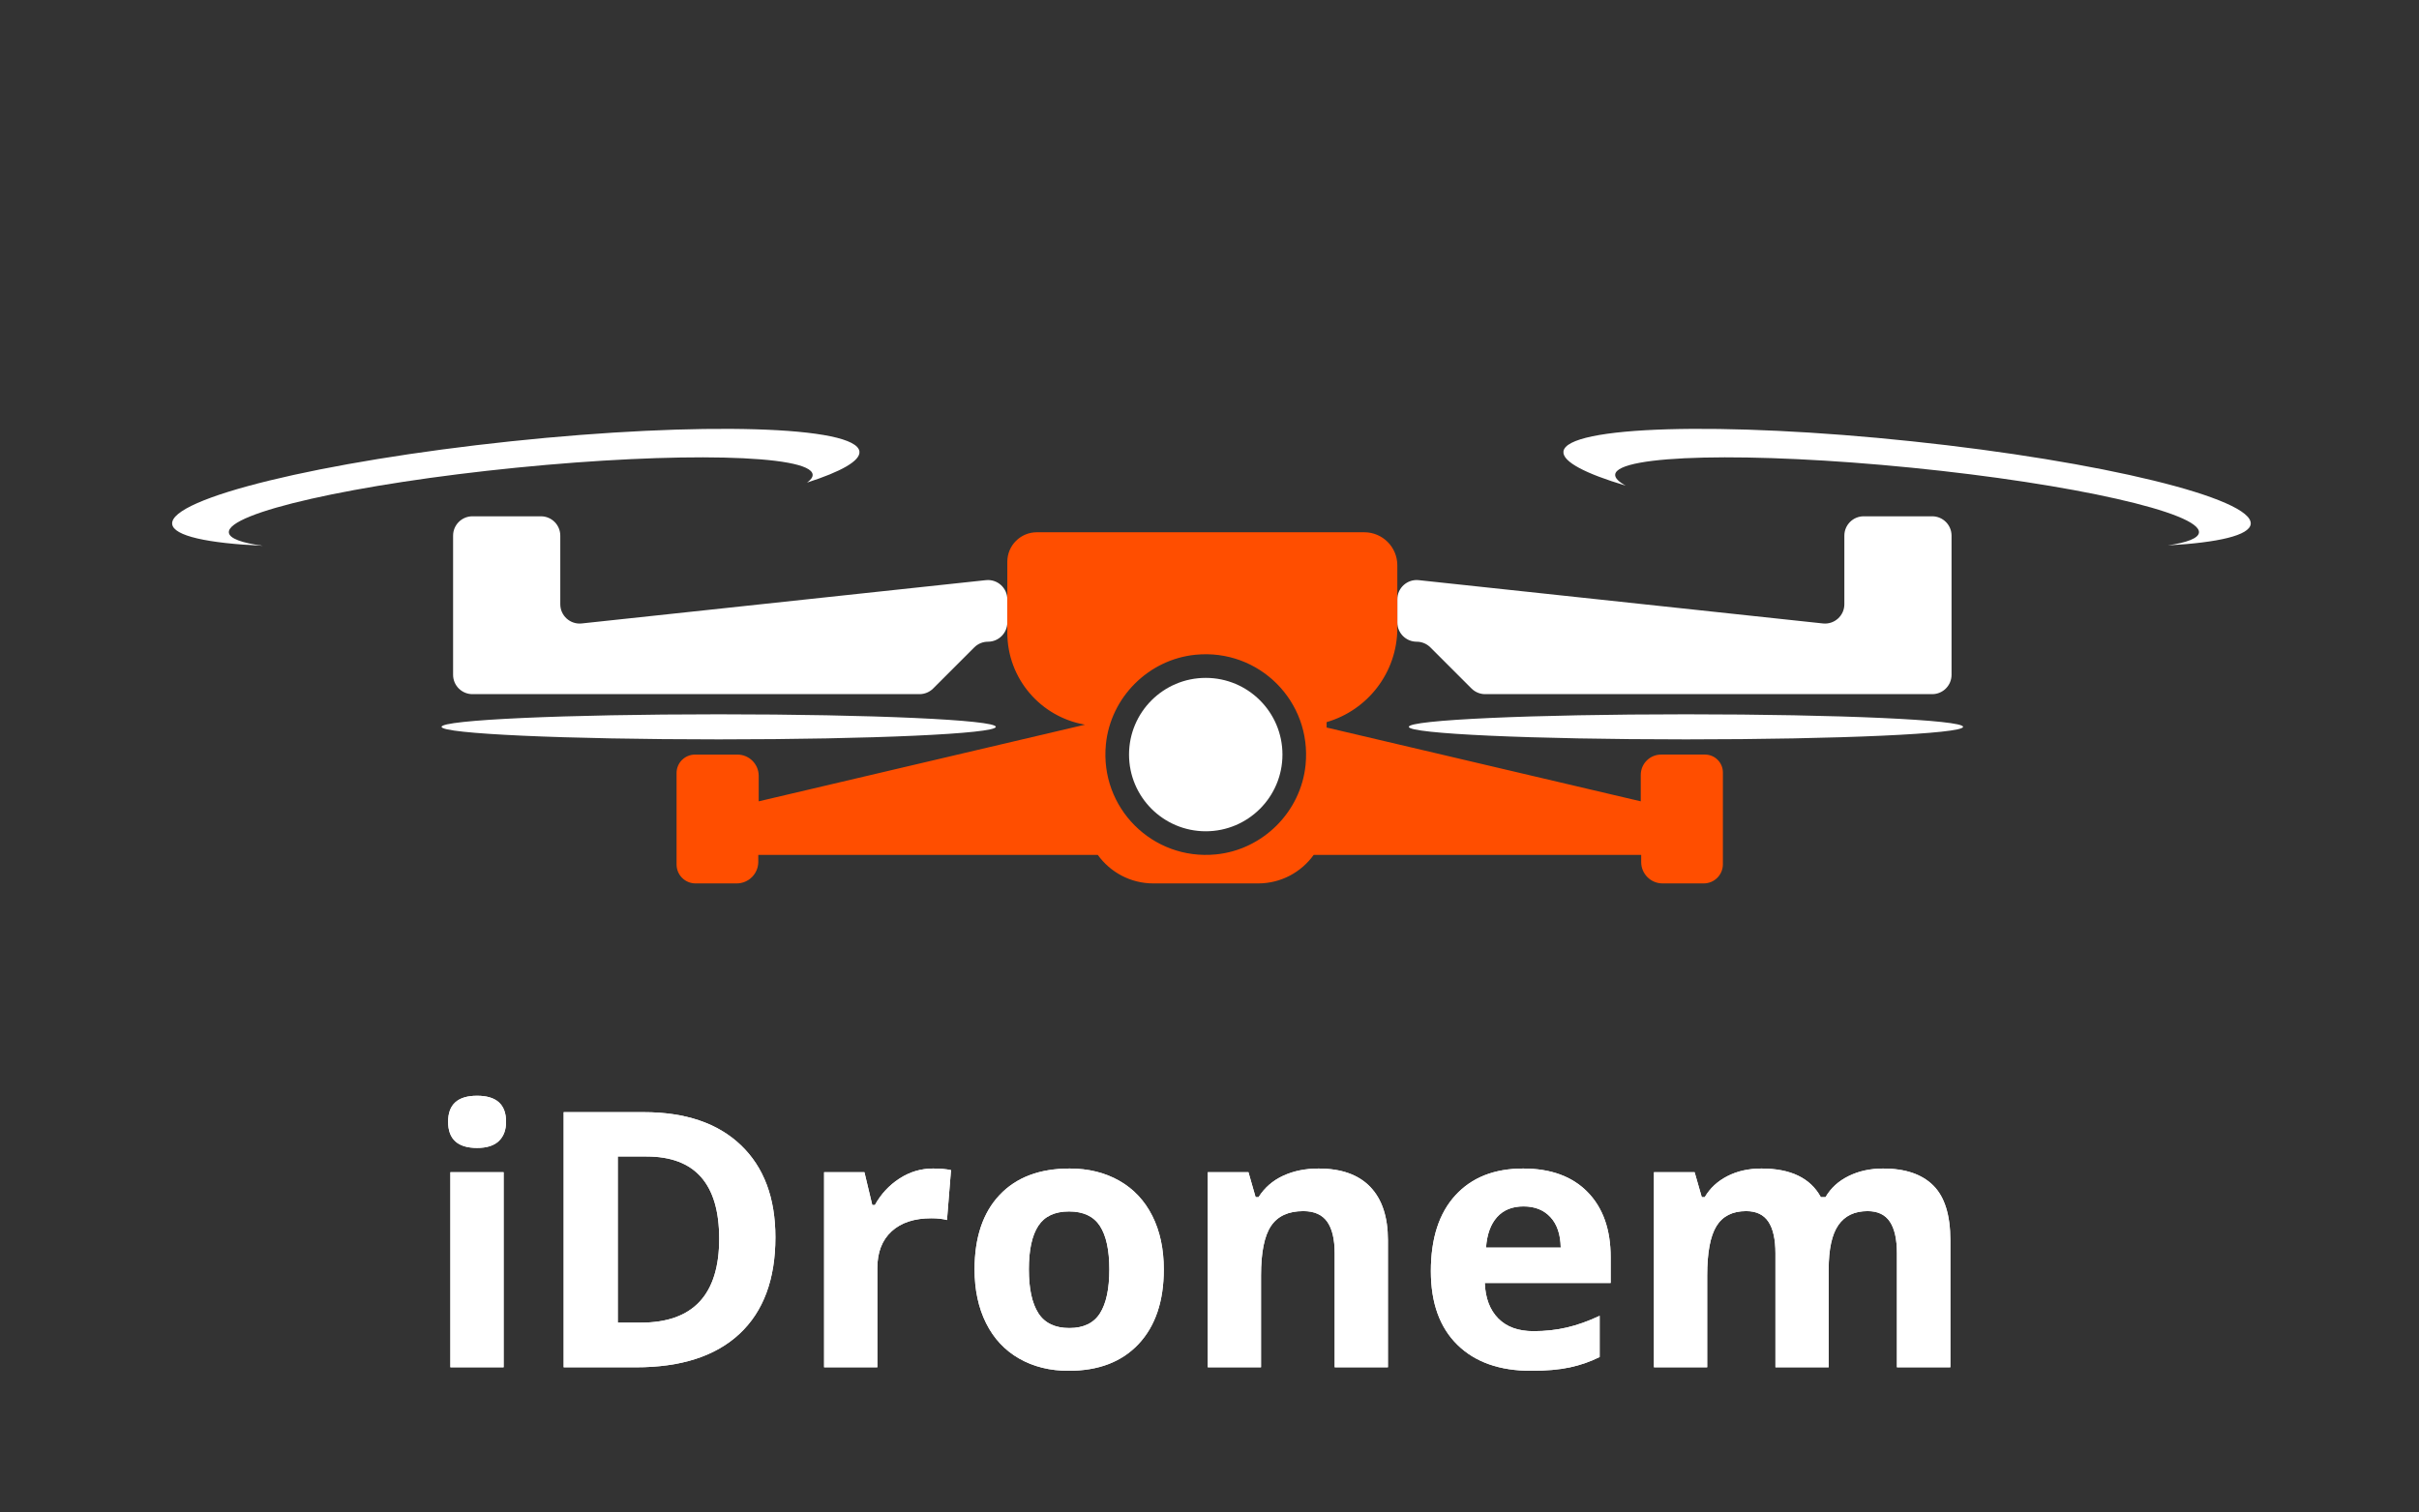 <?xml version="1.0" encoding="utf-8"?>
<!-- Generator: Adobe Illustrator 16.0.0, SVG Export Plug-In . SVG Version: 6.00 Build 0)  -->
<!DOCTYPE svg PUBLIC "-//W3C//DTD SVG 1.1//EN" "http://www.w3.org/Graphics/SVG/1.1/DTD/svg11.dtd">
<svg version="1.1" xmlns="http://www.w3.org/2000/svg" xmlns:xlink="http://www.w3.org/1999/xlink" x="0px" y="0px"
	 width="2417.518px" height="1511.698px" viewBox="0 0 2417.518 1511.698" enable-background="new 0 0 2417.518 1511.698"
	 xml:space="preserve">
<rect x="0" y="0" width="2417.518" height="1511.698" fill="#333333" stroke="none"/>
<g id="Background">
	<g>
		<g>
			<path fill="#FFFFFF" d="M985.297,579.936l-403.953,43.281c-11.429,1.225-21.401-7.733-21.401-19.232v-68.543
				c0-10.682-8.659-19.342-19.341-19.342h-68.446c-10.682,0-19.342,8.66-19.342,19.342v139.109c0,10.68,8.66,19.339,19.342,19.339
				h446.754c5.13,0,10.049-2.036,13.676-5.665l41.097-41.095c3.627-3.627,8.547-5.664,13.673-5.664l0,0
				c10.686,0,19.344-8.659,19.344-19.341v-22.957C1006.698,587.67,996.728,578.712,985.297,579.936z"/>
		</g>
		<g>
			<path fill="#FFFFFF" d="M1417.87,579.936l403.951,43.281c11.434,1.225,21.401-7.733,21.401-19.232v-68.543
				c0-10.682,8.662-19.342,19.341-19.342h68.451c10.679,0,19.335,8.66,19.335,19.342v139.109c0,10.68-8.656,19.339-19.335,19.339
				h-446.759c-5.128,0-10.048-2.036-13.674-5.665l-41.095-41.095c-3.629-3.627-8.546-5.664-13.679-5.664l0,0
				c-10.68,0-19.34-8.659-19.34-19.341v-22.957C1396.469,587.67,1406.439,578.712,1417.87,579.936z"/>
		</g>
		<g>
			<path fill="#FF4E00" d="M1639.753,774.637v26.384l-313.947-73.776v-5.389c40.812-11.846,70.663-49.44,70.663-94.066v-62.711
				c0-18.237-14.781-33.022-33.021-33.022h-327.253c-16.292,0-29.5,13.206-29.5,29.497v70.794c0,46.163,33.505,84.411,77.5,91.997
				v0.078l-325.948,76.599v-25.438c0-11.758-9.532-21.289-21.287-21.289h-42.387c-10.17,0-18.417,8.249-18.417,18.419v91.444
				c0,10.451,8.469,18.921,18.92,18.921h41.167c11.916,0,21.574-9.658,21.574-21.575v-6.917h339.295
				c12.416,17.232,32.604,28.492,55.465,28.492h104.85c22.86,0,43.049-11.26,55.467-28.492h327.291v7.128
				c0,11.799,9.565,21.364,21.366,21.364h41.166c10.564,0,19.129-8.564,19.129-19.13V772.19c0-9.886-8.011-17.897-17.896-17.897
				h-43.848C1648.863,754.293,1639.753,763.402,1639.753,774.637z M1215.234,854.077c-63.429,6.28-116.299-46.587-110.015-110.019
				c4.648-46.936,42.612-84.902,89.552-89.549c63.431-6.282,116.295,46.587,110.013,110.018
				C1300.138,811.464,1262.174,849.429,1215.234,854.077z"/>
		</g>
		<g>
			<path fill="#FFFFFF" d="M1281.665,754.293c0,42.339-34.325,76.66-76.661,76.66c-42.34,0-76.661-34.321-76.661-76.66
				c0-42.336,34.321-76.659,76.661-76.659C1247.34,677.634,1281.665,711.957,1281.665,754.293z"/>
		</g>
		<g>
			<circle fill="#FFFFFF" cx="1205.003" cy="754.293" r="64.639"/>
		</g>
		<path fill="#FFFFFF" d="M1910.809,441.14c-189.665-20.01-345.611-15.427-348.321,10.239
			c-1.069,10.161,22.108,22.104,62.197,34.064c-7.169-3.938-10.897-7.717-10.478-11.202c2.378-19.796,134.905-22.813,296.003-6.735
			c161.102,16.076,289.772,45.152,287.395,64.948c-0.673,5.611-11.829,9.87-31.108,12.732c50.586-2.813,81.63-10.026,82.829-21.349
			C2252.029,498.174,2100.47,461.149,1910.809,441.14z"/>
		<path fill="#FFFFFF" d="M510.593,441.14c-189.664,20.01-341.221,57.034-338.515,82.698c1.254,11.891,35.449,19.247,90.606,21.739
			c-20.994-2.86-33.25-7.243-33.955-13.123c-2.379-19.796,126.291-48.872,287.389-64.948
			c161.102-16.077,293.628-13.061,296.006,6.735c0.309,2.576-1.648,5.312-5.562,8.154c33.987-10.931,53.332-21.72,52.351-31.017
			C856.206,425.713,700.258,421.13,510.593,441.14z"/>
		<g>
			<ellipse fill="#FFFFFF" cx="718.251" cy="726.569" rx="276.943" ry="12.536"/>
		</g>
		<g>
			<ellipse fill="#FFFFFF" cx="1684.917" cy="726.569" rx="276.942" ry="12.536"/>
		</g>
	</g>
	<g>
		<g>
			<path fill="#FFFFFF" d="M447.836,1121.339c0-17.327,9.651-25.992,28.958-25.992c19.304,0,28.959,8.665,28.959,25.992
				c0,8.26-2.415,14.685-7.24,19.277c-4.827,4.596-12.066,6.891-21.719,6.891C457.487,1147.507,447.836,1138.784,447.836,1121.339z
				 M503.311,1366.79h-53.207v-195.035h53.207V1366.79z"/>
			<path fill="#FFFFFF" d="M774.929,1236.825c0,41.985-11.949,74.141-35.85,96.471c-23.899,22.329-58.413,33.494-103.535,33.494
				h-72.223v-255.046h80.072c41.634,0,73.967,10.991,96.994,32.972S774.929,1197.399,774.929,1236.825z M718.756,1238.221
				c0-54.777-24.191-82.166-72.571-82.166H617.4v166.076h23.202C692.703,1322.131,718.756,1294.162,718.756,1238.221z"/>
			<path fill="#FFFFFF" d="M932.457,1168.092c7.21,0,13.198,0.523,17.969,1.57l-4.013,49.893c-4.304-1.161-9.537-1.745-15.7-1.745
				c-16.981,0-30.21,4.361-39.688,13.084c-9.48,8.723-14.218,20.935-14.218,36.635v99.262h-53.207v-195.035h40.298l7.851,32.797
				h2.616c6.046-10.931,14.218-19.74,24.511-26.429C909.168,1171.437,920.36,1168.092,932.457,1168.092z"/>
			<path fill="#FFFFFF" d="M1163.08,1268.924c0,31.75-8.374,56.582-25.121,74.49c-16.747,17.911-40.066,26.865-69.954,26.865
				c-18.727,0-35.239-4.1-49.544-12.299s-25.295-19.975-32.971-35.326s-11.514-33.26-11.514-53.73
				c0-31.864,8.313-56.637,24.946-74.315c16.63-17.677,40.006-26.517,70.128-26.517c18.724,0,35.239,4.072,49.544,12.212
				c14.305,8.142,25.296,19.83,32.972,35.064C1159.242,1230.604,1163.08,1248.456,1163.08,1268.924z M1028.23,1268.924
				c0,19.307,3.167,33.903,9.507,43.787c6.338,9.886,16.66,14.828,30.965,14.828c14.188,0,24.394-4.912,30.616-14.741
				c6.22-9.826,9.333-24.45,9.333-43.874c0-19.304-3.141-33.783-9.42-43.438c-6.28-9.651-16.573-14.479-30.878-14.479
				c-14.19,0-24.423,4.797-30.703,14.392S1028.23,1249.503,1028.23,1268.924z"/>
			<path fill="#FFFFFF" d="M1387.073,1366.79h-53.207v-113.916c0-14.07-2.503-24.624-7.502-31.662
				c-5.002-7.035-12.969-10.555-23.899-10.555c-14.888,0-25.645,4.972-32.273,14.916c-6.629,9.943-9.943,26.429-9.943,49.456v91.761
				h-53.207v-195.035h40.646l7.152,24.946h2.966c5.932-9.42,14.101-16.542,24.511-21.37c10.406-4.824,22.242-7.239,35.5-7.239
				c22.679,0,39.889,6.136,51.637,18.404c11.746,12.271,17.62,29.979,17.62,53.12V1366.79z"/>
			<path fill="#FFFFFF" d="M1530.122,1370.279c-31.401,0-55.941-8.663-73.618-25.993c-17.679-17.328-26.516-41.868-26.516-73.618
				c0-32.679,8.169-57.944,24.51-75.798c16.338-17.852,38.93-26.778,67.773-26.778c27.563,0,49.021,7.851,64.372,23.551
				s23.027,37.393,23.027,65.069v25.819h-125.778c0.581,15.119,5.06,26.925,13.433,35.413c8.374,8.49,20.119,12.734,35.239,12.734
				c11.745,0,22.853-1.221,33.319-3.663c10.468-2.442,21.397-6.338,32.797-11.688v41.17c-9.306,4.653-19.249,8.112-29.831,10.38
				C1558.266,1369.146,1545.356,1370.279,1530.122,1370.279z M1522.621,1205.947c-11.282,0-20.122,3.576-26.517,10.729
				c-6.397,7.152-10.061,17.301-10.99,30.441h74.664c-0.234-13.141-3.663-23.289-10.292-30.441
				C1542.856,1209.523,1533.9,1205.947,1522.621,1205.947z"/>
			<path fill="#FFFFFF" d="M1827.559,1366.79h-53.207v-113.916c0-14.07-2.355-24.624-7.065-31.662
				c-4.71-7.035-12.124-10.555-22.242-10.555c-13.607,0-23.493,5.002-29.656,15.003c-6.166,10.004-9.246,26.459-9.246,49.369v91.761
				h-53.207v-195.035h40.646l7.152,24.946h2.966c5.233-8.954,12.792-15.962,22.679-21.021c9.884-5.06,21.223-7.589,34.018-7.589
				c29.19,0,48.96,9.537,59.313,28.609h4.711c5.233-9.071,12.937-16.106,23.114-21.108c10.175-4.999,21.659-7.501,34.454-7.501
				c22.095,0,38.814,5.67,50.154,17.009c11.339,11.339,17.009,29.512,17.009,54.516v127.174h-53.382v-113.916
				c0-14.07-2.355-24.624-7.065-31.662c-4.71-7.035-12.124-10.555-22.242-10.555c-13.026,0-22.766,4.653-29.221,13.956
				c-6.454,9.306-9.682,24.074-9.682,44.311V1366.79z"/>
		</g>
		<g>
			<path fill="#FFFFFF" d="M447.836,1121.339c0-17.327,9.651-25.992,28.958-25.992c19.304,0,28.959,8.665,28.959,25.992
				c0,8.26-2.415,14.685-7.24,19.277c-4.827,4.596-12.066,6.891-21.719,6.891C457.487,1147.507,447.836,1138.784,447.836,1121.339z
				 M503.311,1366.79h-53.207v-195.035h53.207V1366.79z"/>
			<path fill="#FFFFFF" d="M774.929,1236.825c0,41.985-11.949,74.141-35.85,96.471c-23.899,22.329-58.413,33.494-103.535,33.494
				h-72.223v-255.046h80.072c41.634,0,73.967,10.991,96.994,32.972S774.929,1197.399,774.929,1236.825z M718.756,1238.221
				c0-54.777-24.191-82.166-72.571-82.166H617.4v166.076h23.202C692.703,1322.131,718.756,1294.162,718.756,1238.221z"/>
			<path fill="#FFFFFF" d="M932.457,1168.092c7.21,0,13.198,0.523,17.969,1.57l-4.013,49.893c-4.304-1.161-9.537-1.745-15.7-1.745
				c-16.981,0-30.21,4.361-39.688,13.084c-9.48,8.723-14.218,20.935-14.218,36.635v99.262h-53.207v-195.035h40.298l7.851,32.797
				h2.616c6.046-10.931,14.218-19.74,24.511-26.429C909.168,1171.437,920.36,1168.092,932.457,1168.092z"/>
			<path fill="#FFFFFF" d="M1163.08,1268.924c0,31.75-8.374,56.582-25.121,74.49c-16.747,17.911-40.066,26.865-69.954,26.865
				c-18.727,0-35.239-4.1-49.544-12.299s-25.295-19.975-32.971-35.326s-11.514-33.26-11.514-53.73
				c0-31.864,8.313-56.637,24.946-74.315c16.63-17.677,40.006-26.517,70.128-26.517c18.724,0,35.239,4.072,49.544,12.212
				c14.305,8.142,25.296,19.83,32.972,35.064C1159.242,1230.604,1163.08,1248.456,1163.08,1268.924z M1028.23,1268.924
				c0,19.307,3.167,33.903,9.507,43.787c6.338,9.886,16.66,14.828,30.965,14.828c14.188,0,24.394-4.912,30.616-14.741
				c6.22-9.826,9.333-24.45,9.333-43.874c0-19.304-3.141-33.783-9.42-43.438c-6.28-9.651-16.573-14.479-30.878-14.479
				c-14.19,0-24.423,4.797-30.703,14.392S1028.23,1249.503,1028.23,1268.924z"/>
			<path fill="#FFFFFF" d="M1387.073,1366.79h-53.207v-113.916c0-14.07-2.503-24.624-7.502-31.662
				c-5.002-7.035-12.969-10.555-23.899-10.555c-14.888,0-25.645,4.972-32.273,14.916c-6.629,9.943-9.943,26.429-9.943,49.456v91.761
				h-53.207v-195.035h40.646l7.152,24.946h2.966c5.932-9.42,14.101-16.542,24.511-21.37c10.406-4.824,22.242-7.239,35.5-7.239
				c22.679,0,39.889,6.136,51.637,18.404c11.746,12.271,17.62,29.979,17.62,53.12V1366.79z"/>
			<path fill="#FFFFFF" d="M1530.122,1370.279c-31.401,0-55.941-8.663-73.618-25.993c-17.679-17.328-26.516-41.868-26.516-73.618
				c0-32.679,8.169-57.944,24.51-75.798c16.338-17.852,38.93-26.778,67.773-26.778c27.563,0,49.021,7.851,64.372,23.551
				s23.027,37.393,23.027,65.069v25.819h-125.778c0.581,15.119,5.06,26.925,13.433,35.413c8.374,8.49,20.119,12.734,35.239,12.734
				c11.745,0,22.853-1.221,33.319-3.663c10.468-2.442,21.397-6.338,32.797-11.688v41.17c-9.306,4.653-19.249,8.112-29.831,10.38
				C1558.266,1369.146,1545.356,1370.279,1530.122,1370.279z M1522.621,1205.947c-11.282,0-20.122,3.576-26.517,10.729
				c-6.397,7.152-10.061,17.301-10.99,30.441h74.664c-0.234-13.141-3.663-23.289-10.292-30.441
				C1542.856,1209.523,1533.9,1205.947,1522.621,1205.947z"/>
			<path fill="#FFFFFF" d="M1827.559,1366.79h-53.207v-113.916c0-14.07-2.355-24.624-7.065-31.662
				c-4.71-7.035-12.124-10.555-22.242-10.555c-13.607,0-23.493,5.002-29.656,15.003c-6.166,10.004-9.246,26.459-9.246,49.369v91.761
				h-53.207v-195.035h40.646l7.152,24.946h2.966c5.233-8.954,12.792-15.962,22.679-21.021c9.884-5.06,21.223-7.589,34.018-7.589
				c29.19,0,48.96,9.537,59.313,28.609h4.711c5.233-9.071,12.937-16.106,23.114-21.108c10.175-4.999,21.659-7.501,34.454-7.501
				c22.095,0,38.814,5.67,50.154,17.009c11.339,11.339,17.009,29.512,17.009,54.516v127.174h-53.382v-113.916
				c0-14.07-2.355-24.624-7.065-31.662c-4.71-7.035-12.124-10.555-22.242-10.555c-13.026,0-22.766,4.653-29.221,13.956
				c-6.454,9.306-9.682,24.074-9.682,44.311V1366.79z"/>
		</g>
	</g>
</g>
<g id="Logo">
</g>
<g id="Font_Bio_Sans">
</g>
</svg>
